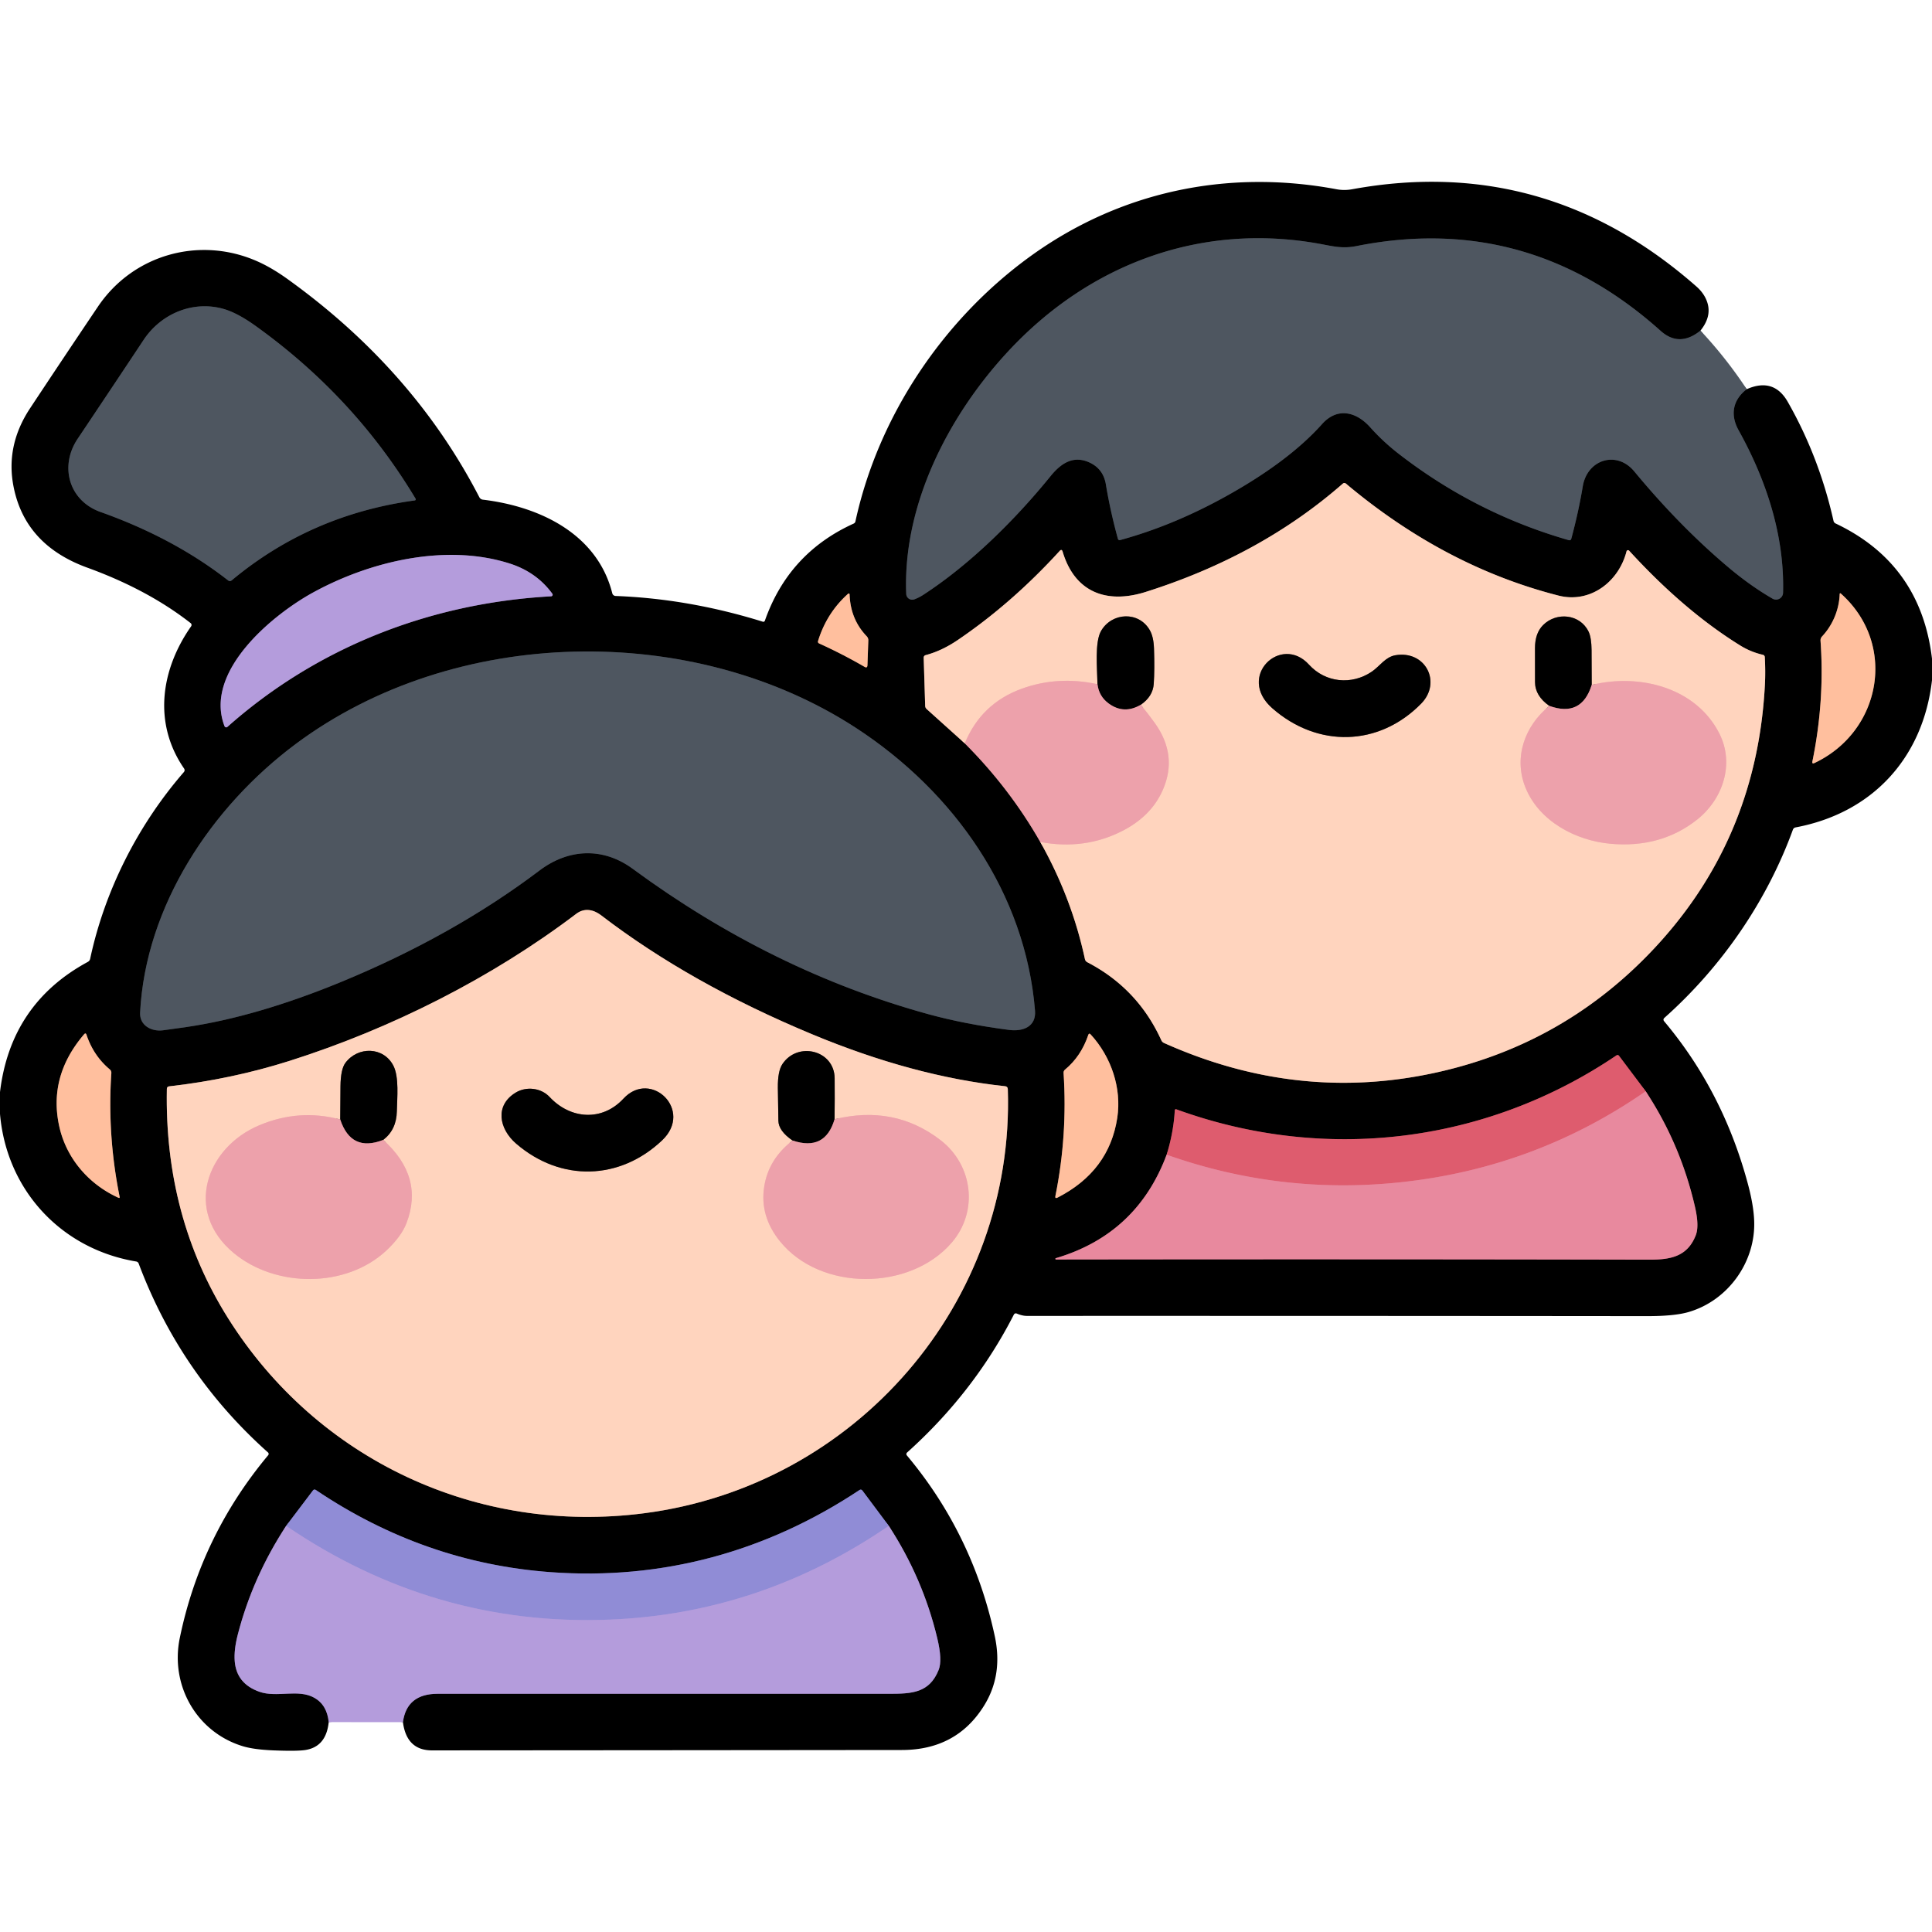 <?xml version="1.0" encoding="UTF-8" standalone="no"?>
<svg xmlns="http://www.w3.org/2000/svg" version="1.1" viewBox="0.00 0.00 512.00 512.00" width="512.00" height="512.00">
  <g stroke-width="2.00" fill="none" stroke-linecap="butt">
    <path stroke="#272b30" d="   M 450.64 87.61   Q 445.05 92.12 440.09 87.68   Q 404.92 56.17 359.53 65.20   C 355.69 65.97 353.20 65.24 349.58 64.59   C 318.15 58.93 288.59 69.97 267.06 93.23   C 251.22 110.33 239.21 133.93 240.16 157.40   A 1.60 1.59 -10.9 0 0 242.29 158.84   Q 243.48 158.41 244.63 157.67   C 257.30 149.44 269.22 137.51 278.43 126.16   C 281.18 122.77 284.46 120.60 288.73 122.57   Q 292.39 124.26 293.07 128.39   Q 294.24 135.44 296.26 142.81   A 0.46 0.46 0.0 0 0 296.83 143.13   Q 311.03 139.26 325.23 131.34   Q 341.58 122.21 350.37 112.38   C 354.40 107.87 359.40 109.08 363.12 113.24   Q 366.55 117.08 370.69 120.28   Q 391.05 136.06 415.71 143.14   Q 416.27 143.30 416.42 142.74   Q 418.33 135.64 419.45 128.90   C 420.63 121.76 428.43 119.30 433.09 124.92   Q 445.10 139.43 457.95 150.27   Q 463.84 155.24 469.74 158.65   A 1.86 1.86 0.0 0 0 472.53 157.09   C 472.94 142.06 468.17 127.36 460.75 114.02   C 458.51 110.00 459.14 106.05 462.90 103.14"></path>
    <path stroke="#5a4e6e" d="   M 106.78 456.39   Q 107.79 448.87 116.00 448.87   Q 175.78 448.86 235.56 448.87   C 241.67 448.88 246.29 448.66 248.74 442.57   Q 249.79 439.99 248.38 434.12   Q 244.57 418.22 235.54 404.37"></path>
    <path stroke="#48466b" d="   M 235.54 404.37   L 228.57 395.04   Q 228.22 394.57 227.74 394.89   C 203.04 411.28 175.42 418.79 145.97 416.64   Q 112.40 414.19 83.72 394.87   Q 83.26 394.56 82.92 395.00   L 75.83 404.37"></path>
    <path stroke="#5a4e6e" d="   M 75.83 404.37   Q 66.93 417.99 63.01 433.20   Q 61.96 437.28 62.21 440.28   Q 62.70 446.21 68.76 448.34   C 73.38 449.97 79.01 447.52 83.28 449.92   Q 86.66 451.81 87.11 456.38"></path>
    <path stroke="#272b30" d="   M 59.33 81.89   C 51.27 79.55 42.73 83.03 38.06 90.07   Q 30.46 101.53 20.58 116.28   C 15.70 123.56 18.26 132.70 26.63 135.68   Q 46.05 142.58 60.44 153.81   Q 60.93 154.20 61.41 153.80   Q 82.30 136.39 109.92 132.62   A 0.30 0.30 0.0 0 0 110.14 132.17   Q 93.94 105.15 67.71 86.35   Q 62.95 82.94 59.33 81.89"></path>
    <path stroke="#775156" d="   M 255.68 197.00   Q 267.56 208.89 275.68 223.13"></path>
    <path stroke="#806a5f" d="   M 275.68 223.13   Q 284.03 237.96 287.51 254.15   Q 287.64 254.74 288.16 255.01   Q 301.51 261.94 307.76 275.68   Q 307.99 276.18 308.50 276.41   Q 343.76 292.20 380.11 284.34   Q 413.30 277.16 436.81 252.99   Q 465.57 223.41 467.72 181.37   Q 467.89 177.98 467.69 174.17   Q 467.66 173.64 467.15 173.52   Q 464.00 172.80 461.21 171.08   Q 446.31 161.86 431.74 145.94   A 0.40 0.40 0.0 0 0 431.05 146.11   C 428.94 154.32 421.30 159.95 413.03 157.84   Q 382.83 150.13 356.71 128.18   Q 356.26 127.81 355.83 128.19   Q 334.04 147.26 303.61 156.87   C 293.23 160.15 284.81 156.94 281.61 146.20   Q 281.37 145.41 280.82 146.01   Q 268.15 159.89 253.76 169.65   Q 249.57 172.48 245.36 173.60   Q 244.77 173.75 244.79 174.36   L 245.18 187.02   Q 245.19 187.57 245.60 187.93   L 255.68 197.00"></path>
    <path stroke="#f6bbb5" d="   M 275.68 223.13   Q 287.42 225.34 297.48 220.18   Q 305.20 216.22 308.21 209.22   Q 312.13 200.13 306.05 191.63   Q 304.29 189.17 302.30 186.78"></path>
    <path stroke="#806a5f" d="   M 302.30 186.78   Q 305.52 184.57 305.75 181.25   Q 306.01 177.42 305.82 171.86   Q 305.71 168.75 304.71 167.01   C 301.81 161.92 294.66 162.26 291.80 167.20   C 290.07 170.18 290.78 177.22 290.84 181.32"></path>
    <path stroke="#f6bbb5" d="   M 290.84 181.32   Q 280.35 179.04 270.76 182.52   Q 260.01 186.43 255.68 197.00"></path>
    <path stroke="#775156" d="   M 302.30 186.78   Q 297.85 189.39 293.81 186.43   Q 291.23 184.54 290.84 181.32"></path>
    <path stroke="#5a4e6e" d="   M 83.04 156.98   C 72.20 162.90 53.94 177.98 59.50 192.44   A 0.48 0.48 0.0 0 0 60.27 192.63   C 83.84 171.70 113.76 159.81 146.06 158.03   A 0.43 0.43 0.0 0 0 146.38 157.35   Q 142.18 151.60 135.05 149.33   C 118.40 144.02 98.40 148.58 83.04 156.98"></path>
    <path stroke="#80604f" d="   M 217.12 170.54   C 221.22 172.40 225.25 174.47 229.12 176.72   Q 229.84 177.14 229.88 176.30   L 230.11 169.76   Q 230.14 169.09 229.67 168.60   Q 225.36 164.10 225.15 157.50   A 0.23 0.23 0.0 0 0 224.77 157.34   Q 219.09 162.42 216.80 169.85   Q 216.65 170.33 217.12 170.54"></path>
    <path stroke="#80604f" d="   M 487.54 157.38   C 487.40 161.54 485.73 165.59 482.88 168.65   Q 482.41 169.15 482.46 169.84   Q 483.59 185.69 480.31 201.76   Q 480.15 202.54 480.87 202.20   C 498.67 193.78 502.80 170.59 487.81 157.27   A 0.16 0.16 0.0 0 0 487.54 157.38"></path>
    <path stroke="#272b30" d="   M 226.91 192.95   C 183.47 164.62 120.36 165.86 78.37 197.16   C 55.97 213.86 38.58 240.12 37.13 268.34   C 36.95 271.74 40.11 273.44 43.20 273.04   Q 46.26 272.64 49.37 272.18   Q 68.04 269.43 90.39 260.23   Q 120.07 248.00 142.98 230.69   C 150.76 224.82 159.90 224.52 167.70 230.26   Q 204.59 257.39 246.10 268.79   Q 255.67 271.41 267.41 272.94   C 271.19 273.43 274.62 272.02 274.29 267.85   C 271.77 236.74 252.90 209.90 226.91 192.95"></path>
    <path stroke="#806a5f" d="   M 152.71 242.17   C 130.39 259.10 103.75 272.57 76.71 281.15   Q 61.33 286.02 44.84 287.89   Q 44.23 287.96 44.22 288.58   Q 43.56 322.49 60.44 349.34   C 84.08 386.93 126.53 406.76 170.75 401.02   C 226.76 393.75 268.95 345.27 267.08 288.64   Q 267.05 287.93 266.36 287.86   Q 242.01 285.25 215.17 274.07   Q 182.86 260.62 159.34 242.59   C 157.27 241.00 154.86 240.54 152.71 242.17"></path>
    <path stroke="#80604f" d="   M 31.37 317.41   Q 31.79 317.60 31.70 317.15   Q 28.40 300.76 29.51 284.38   A 1.17 1.16 -68.5 0 0 29.09 283.40   Q 24.80 279.81 22.93 274.25   Q 22.72 273.60 22.27 274.12   Q 12.65 285.37 15.78 298.83   C 17.71 307.09 23.55 313.86 31.37 317.41"></path>
    <path stroke="#80604f" d="   M 288.40 274.28   Q 286.49 279.93 282.26 283.44   Q 281.82 283.80 281.86 284.36   Q 282.93 300.89 279.70 316.91   Q 279.52 317.76 280.29 317.36   Q 293.93 310.37 296.09 296.22   C 297.28 288.40 294.52 280.11 289.05 274.15   Q 288.61 273.67 288.40 274.28"></path>
    <path stroke="#74454f" d="   M 309.17 306.01   Q 301.30 327.07 279.81 333.43   A 0.18 0.18 0.0 0 0 279.86 333.78   Q 361.12 333.67 437.02 333.83   C 442.71 333.84 447.18 333.03 449.40 327.35   Q 450.35 324.89 449.19 319.84   Q 445.37 303.21 436.13 289.20"></path>
    <path stroke="#6f2e37" d="   M 436.13 289.20   L 429.09 279.84   Q 428.77 279.42 428.34 279.71   C 393.79 303.08 350.97 308.26 311.71 293.97   A 0.29 0.28 -78.8 0 0 311.33 294.23   Q 311.01 300.06 309.17 306.01"></path>
    <path stroke="#e37386" d="   M 436.13 289.20   Q 407.15 309.29 372.00 313.22   Q 339.77 316.83 309.17 306.01"></path>
    <path stroke="#f6bbb5" d="   M 410.60 187.07   C 404.03 192.38 401.07 200.78 404.26 208.70   C 407.84 217.61 417.56 222.79 426.86 223.61   Q 440.16 224.79 449.75 217.21   C 456.58 211.81 459.73 202.45 455.65 194.40   C 449.48 182.20 434.49 178.39 421.82 181.51"></path>
    <path stroke="#806a5f" d="   M 421.82 181.51   Q 421.81 176.89 421.78 172.28   Q 421.75 168.93 420.97 167.35   C 418.69 162.71 412.49 162.11 408.94 165.65   Q 406.79 167.79 406.79 171.75   Q 406.79 176.25 406.80 180.76   Q 406.81 184.43 410.60 187.07"></path>
    <path stroke="#775156" d="   M 421.82 181.51   Q 419.12 190.15 410.60 187.07"></path>
    <path stroke="#806a5f" d="   M 363.52 178.01   C 358.20 181.60 351.27 180.94 346.89 176.13   C 339.48 167.99 327.61 179.28 337.16 187.68   C 349.15 198.22 365.39 197.90 376.60 186.49   C 382.18 180.82 377.73 172.27 369.78 173.65   C 367.13 174.11 365.63 176.58 363.52 178.01"></path>
    <path stroke="#f6bbb5" d="   M 90.16 296.67   Q 79.28 293.78 68.75 298.19   C 54.59 304.12 48.70 321.04 61.91 332.04   C 73.03 341.31 91.74 341.44 102.47 331.33   Q 106.38 327.64 107.72 324.15   Q 112.44 311.85 101.55 302.09"></path>
    <path stroke="#806a5f" d="   M 101.55 302.09   Q 105.07 299.39 105.17 294.50   C 105.24 290.99 105.80 285.48 104.26 282.44   C 101.67 277.37 94.89 277.23 91.55 281.65   Q 90.28 283.34 90.23 287.87   Q 90.18 292.30 90.16 296.67"></path>
    <path stroke="#775156" d="   M 101.55 302.09   Q 93.05 305.42 90.16 296.67"></path>
    <path stroke="#f6bbb5" d="   M 210.04 302.25   Q 203.66 307.15 202.52 314.50   Q 201.31 322.26 206.66 328.91   C 217.42 342.31 241.19 342.15 252.23 329.29   C 259.35 320.99 257.82 308.76 249.27 302.16   Q 237.05 292.73 221.17 296.61"></path>
    <path stroke="#806a5f" d="   M 221.17 296.61   Q 221.24 291.10 221.19 285.74   C 221.11 278.30 211.39 275.91 207.34 282.00   Q 206.09 283.88 206.14 288.31   Q 206.20 292.78 206.28 297.01   Q 206.33 299.72 210.04 302.25"></path>
    <path stroke="#775156" d="   M 221.17 296.61   Q 218.67 305.15 210.04 302.25"></path>
    <path stroke="#806a5f" d="   M 165.22 291.15   C 159.58 297.24 151.18 296.64 145.65 290.71   C 143.37 288.27 139.47 287.86 136.70 289.53   C 131.08 292.91 132.21 299.13 136.79 303.08   C 148.60 313.26 164.23 312.85 175.47 302.20   C 183.87 294.25 172.50 283.29 165.22 291.15"></path>
    <path stroke="#a294d9" d="   M 235.54 404.37   Q 201.58 427.63 161.51 429.22   Q 115.00 431.06 75.83 404.37"></path>
  </g>
  <path fill="#000000" d="   M 450.64 87.61   Q 445.05 92.12 440.09 87.68   Q 404.92 56.17 359.53 65.20   C 355.69 65.97 353.20 65.24 349.58 64.59   C 318.15 58.93 288.59 69.97 267.06 93.23   C 251.22 110.33 239.21 133.93 240.16 157.40   A 1.60 1.59 -10.9 0 0 242.29 158.84   Q 243.48 158.41 244.63 157.67   C 257.30 149.44 269.22 137.51 278.43 126.16   C 281.18 122.77 284.46 120.60 288.73 122.57   Q 292.39 124.26 293.07 128.39   Q 294.24 135.44 296.26 142.81   A 0.46 0.46 0.0 0 0 296.83 143.13   Q 311.03 139.26 325.23 131.34   Q 341.58 122.21 350.37 112.38   C 354.40 107.87 359.40 109.08 363.12 113.24   Q 366.55 117.08 370.69 120.28   Q 391.05 136.06 415.71 143.14   Q 416.27 143.30 416.42 142.74   Q 418.33 135.64 419.45 128.90   C 420.63 121.76 428.43 119.30 433.09 124.92   Q 445.10 139.43 457.95 150.27   Q 463.84 155.24 469.74 158.65   A 1.86 1.86 0.0 0 0 472.53 157.09   C 472.94 142.06 468.17 127.36 460.75 114.02   C 458.51 110.00 459.14 106.05 462.90 103.14   Q 470.06 99.99 473.77 106.49   Q 482.08 121.05 485.90 138.03   Q 486.01 138.51 486.46 138.73   Q 509.03 149.44 512.00 174.56   L 512.00 180.27   C 509.64 200.75 496.33 215.42 475.86 219.27   Q 475.32 219.38 475.13 219.89   C 468.32 238.58 456.52 255.99 441.11 269.72   Q 440.61 270.17 441.04 270.68   Q 456.57 289.15 463.16 313.57   Q 464.70 319.24 464.87 323.45   C 465.33 334.32 458.05 344.62 447.50 347.70   Q 443.74 348.80 436.44 348.79   Q 351.24 348.71 272.15 348.73   C 271.27 348.73 270.32 348.48 269.51 348.13   Q 268.93 347.89 268.65 348.45   Q 258.11 369.03 240.38 384.94   A 0.55 0.54 -40.7 0 0 240.32 385.69   Q 257.83 406.59 263.63 433.62   Q 265.83 443.89 260.79 452.01   Q 253.50 463.76 239.00 463.77   Q 178.27 463.83 114.49 463.87   Q 107.76 463.87 106.78 456.39   Q 107.79 448.87 116.00 448.87   Q 175.78 448.86 235.56 448.87   C 241.67 448.88 246.29 448.66 248.74 442.57   Q 249.79 439.99 248.38 434.12   Q 244.57 418.22 235.54 404.37   L 228.57 395.04   Q 228.22 394.57 227.74 394.89   C 203.04 411.28 175.42 418.79 145.97 416.64   Q 112.40 414.19 83.72 394.87   Q 83.26 394.56 82.92 395.00   L 75.83 404.37   Q 66.93 417.99 63.01 433.20   Q 61.96 437.28 62.21 440.28   Q 62.70 446.21 68.76 448.34   C 73.38 449.97 79.01 447.52 83.28 449.92   Q 86.66 451.81 87.11 456.38   Q 86.43 462.99 80.78 463.79   Q 78.51 464.11 72.48 463.87   Q 67.26 463.66 64.30 462.75   C 52.05 458.99 45.07 446.60 47.64 434.11   Q 53.23 407.01 71.07 385.65   A 0.54 0.53 -49.3 0 0 71.02 384.91   Q 47.73 364.13 36.75 334.85   A 0.87 0.86 83.8 0 0 36.09 334.31   C 16.28 331.02 1.73 315.44 0.00 295.20   L 0.00 289.41   Q 2.80 266.00 23.26 254.92   Q 23.78 254.64 23.90 254.06   C 27.74 236.12 36.44 218.78 48.70 204.64   Q 49.12 204.15 48.75 203.62   C 40.52 191.65 42.62 177.42 50.65 165.98   A 0.63 0.63 0.0 0 0 50.52 165.13   Q 39.16 156.25 23.13 150.43   C 12.88 146.70 5.71 139.96 3.57 128.84   Q 1.48 118.02 7.97 108.20   Q 16.76 94.91 25.95 81.27   C 35.35 67.33 53.05 62.52 68.23 69.27   Q 71.98 70.94 76.00 73.81   Q 109.44 97.76 127.01 131.73   Q 127.32 132.34 127.99 132.42   C 143.26 134.26 158.32 141.61 162.26 157.23   A 0.96 0.95 83.8 0 0 163.14 157.94   Q 182.59 158.67 202.16 164.76   A 0.44 0.44 0.0 0 0 202.70 164.49   Q 208.99 146.58 226.22 138.76   Q 226.61 138.58 226.70 138.16   C 232.78 110.25 249.91 84.79 272.77 68.13   C 296.48 50.86 325.04 44.70 354.18 50.15   Q 356.23 50.54 358.35 50.15   Q 409.61 40.78 449.54 75.90   Q 451.74 77.83 452.48 80.24   Q 453.62 83.91 450.64 87.61   Z   M 59.33 81.89   C 51.27 79.55 42.73 83.03 38.06 90.07   Q 30.46 101.53 20.58 116.28   C 15.70 123.56 18.26 132.70 26.63 135.68   Q 46.05 142.58 60.44 153.81   Q 60.93 154.20 61.41 153.80   Q 82.30 136.39 109.92 132.62   A 0.30 0.30 0.0 0 0 110.14 132.17   Q 93.94 105.15 67.71 86.35   Q 62.95 82.94 59.33 81.89   Z   M 255.68 197.00   Q 267.56 208.89 275.68 223.13   Q 284.03 237.96 287.51 254.15   Q 287.64 254.74 288.16 255.01   Q 301.51 261.94 307.76 275.68   Q 307.99 276.18 308.50 276.41   Q 343.76 292.20 380.11 284.34   Q 413.30 277.16 436.81 252.99   Q 465.57 223.41 467.72 181.37   Q 467.89 177.98 467.69 174.17   Q 467.66 173.64 467.15 173.52   Q 464.00 172.80 461.21 171.08   Q 446.31 161.86 431.74 145.94   A 0.40 0.40 0.0 0 0 431.05 146.11   C 428.94 154.32 421.30 159.95 413.03 157.84   Q 382.83 150.13 356.71 128.18   Q 356.26 127.81 355.83 128.19   Q 334.04 147.26 303.61 156.87   C 293.23 160.15 284.81 156.94 281.61 146.20   Q 281.37 145.41 280.82 146.01   Q 268.15 159.89 253.76 169.65   Q 249.57 172.48 245.36 173.60   Q 244.77 173.75 244.79 174.36   L 245.18 187.02   Q 245.19 187.57 245.60 187.93   L 255.68 197.00   Z   M 83.04 156.98   C 72.20 162.90 53.94 177.98 59.50 192.44   A 0.48 0.48 0.0 0 0 60.27 192.63   C 83.84 171.70 113.76 159.81 146.06 158.03   A 0.43 0.43 0.0 0 0 146.38 157.35   Q 142.18 151.60 135.05 149.33   C 118.40 144.02 98.40 148.58 83.04 156.98   Z   M 217.12 170.54   C 221.22 172.40 225.25 174.47 229.12 176.72   Q 229.84 177.14 229.88 176.30   L 230.11 169.76   Q 230.14 169.09 229.67 168.60   Q 225.36 164.10 225.15 157.50   A 0.23 0.23 0.0 0 0 224.77 157.34   Q 219.09 162.42 216.80 169.85   Q 216.65 170.33 217.12 170.54   Z   M 487.54 157.38   C 487.40 161.54 485.73 165.59 482.88 168.65   Q 482.41 169.15 482.46 169.84   Q 483.59 185.69 480.31 201.76   Q 480.15 202.54 480.87 202.20   C 498.67 193.78 502.80 170.59 487.81 157.27   A 0.16 0.16 0.0 0 0 487.54 157.38   Z   M 226.91 192.95   C 183.47 164.62 120.36 165.86 78.37 197.16   C 55.97 213.86 38.58 240.12 37.13 268.34   C 36.95 271.74 40.11 273.44 43.20 273.04   Q 46.26 272.64 49.37 272.18   Q 68.04 269.43 90.39 260.23   Q 120.07 248.00 142.98 230.69   C 150.76 224.82 159.90 224.52 167.70 230.26   Q 204.59 257.39 246.10 268.79   Q 255.67 271.41 267.41 272.94   C 271.19 273.43 274.62 272.02 274.29 267.85   C 271.77 236.74 252.90 209.90 226.91 192.95   Z   M 152.71 242.17   C 130.39 259.10 103.75 272.57 76.71 281.15   Q 61.33 286.02 44.84 287.89   Q 44.23 287.96 44.22 288.58   Q 43.56 322.49 60.44 349.34   C 84.08 386.93 126.53 406.76 170.75 401.02   C 226.76 393.75 268.95 345.27 267.08 288.64   Q 267.05 287.93 266.36 287.86   Q 242.01 285.25 215.17 274.07   Q 182.86 260.62 159.34 242.59   C 157.27 241.00 154.86 240.54 152.71 242.17   Z   M 31.37 317.41   Q 31.79 317.60 31.70 317.15   Q 28.40 300.76 29.51 284.38   A 1.17 1.16 -68.5 0 0 29.09 283.40   Q 24.80 279.81 22.93 274.25   Q 22.72 273.60 22.27 274.12   Q 12.65 285.37 15.78 298.83   C 17.71 307.09 23.55 313.86 31.37 317.41   Z   M 288.40 274.28   Q 286.49 279.93 282.26 283.44   Q 281.82 283.80 281.86 284.36   Q 282.93 300.89 279.70 316.91   Q 279.52 317.76 280.29 317.36   Q 293.93 310.37 296.09 296.22   C 297.28 288.40 294.52 280.11 289.05 274.15   Q 288.61 273.67 288.40 274.28   Z   M 309.17 306.01   Q 301.30 327.07 279.81 333.43   A 0.18 0.18 0.0 0 0 279.86 333.78   Q 361.12 333.67 437.02 333.83   C 442.71 333.84 447.18 333.03 449.40 327.35   Q 450.35 324.89 449.19 319.84   Q 445.37 303.21 436.13 289.20   L 429.09 279.84   Q 428.77 279.42 428.34 279.71   C 393.79 303.08 350.97 308.26 311.71 293.97   A 0.29 0.28 -78.8 0 0 311.33 294.23   Q 311.01 300.06 309.17 306.01   Z"></path>
  <path fill="#4e5660" d="   M 450.64 87.61   Q 457.44 94.87 462.90 103.14   C 459.14 106.05 458.51 110.00 460.75 114.02   C 468.17 127.36 472.94 142.06 472.53 157.09   A 1.86 1.86 0.0 0 1 469.74 158.65   Q 463.84 155.24 457.95 150.27   Q 445.10 139.43 433.09 124.92   C 428.43 119.30 420.63 121.76 419.45 128.90   Q 418.33 135.64 416.42 142.74   Q 416.27 143.30 415.71 143.14   Q 391.05 136.06 370.69 120.28   Q 366.55 117.08 363.12 113.24   C 359.40 109.08 354.40 107.87 350.37 112.38   Q 341.58 122.21 325.23 131.34   Q 311.03 139.26 296.83 143.13   A 0.46 0.46 0.0 0 1 296.26 142.81   Q 294.24 135.44 293.07 128.39   Q 292.39 124.26 288.73 122.57   C 284.46 120.60 281.18 122.77 278.43 126.16   C 269.22 137.51 257.30 149.44 244.63 157.67   Q 243.48 158.41 242.29 158.84   A 1.60 1.59 -10.9 0 1 240.16 157.40   C 239.21 133.93 251.22 110.33 267.06 93.23   C 288.59 69.97 318.15 58.93 349.58 64.59   C 353.20 65.24 355.69 65.97 359.53 65.20   Q 404.92 56.17 440.09 87.68   Q 445.05 92.12 450.64 87.61   Z"></path>
  <path fill="#4e5660" d="   M 38.06 90.07   C 42.73 83.03 51.27 79.55 59.33 81.89   Q 62.95 82.94 67.71 86.35   Q 93.94 105.15 110.14 132.17   A 0.30 0.30 0.0 0 1 109.92 132.62   Q 82.30 136.39 61.41 153.80   Q 60.93 154.20 60.44 153.81   Q 46.05 142.58 26.63 135.68   C 18.26 132.70 15.70 123.56 20.58 116.28   Q 30.46 101.53 38.06 90.07   Z"></path>
  <path fill="#ffd4be" d="   M 275.68 223.13   Q 287.42 225.34 297.48 220.18   Q 305.20 216.22 308.21 209.22   Q 312.13 200.13 306.05 191.63   Q 304.29 189.17 302.30 186.78   Q 305.52 184.57 305.75 181.25   Q 306.01 177.42 305.82 171.86   Q 305.71 168.75 304.71 167.01   C 301.81 161.92 294.66 162.26 291.80 167.20   C 290.07 170.18 290.78 177.22 290.84 181.32   Q 280.35 179.04 270.76 182.52   Q 260.01 186.43 255.68 197.00   L 245.60 187.93   Q 245.19 187.57 245.18 187.02   L 244.79 174.36   Q 244.77 173.75 245.36 173.60   Q 249.57 172.48 253.76 169.65   Q 268.15 159.89 280.82 146.01   Q 281.37 145.41 281.61 146.20   C 284.81 156.94 293.23 160.15 303.61 156.87   Q 334.04 147.26 355.83 128.19   Q 356.26 127.81 356.71 128.18   Q 382.83 150.13 413.03 157.84   C 421.30 159.95 428.94 154.32 431.05 146.11   A 0.40 0.40 0.0 0 1 431.74 145.94   Q 446.31 161.86 461.21 171.08   Q 464.00 172.80 467.15 173.52   Q 467.66 173.64 467.69 174.17   Q 467.89 177.98 467.72 181.37   Q 465.57 223.41 436.81 252.99   Q 413.30 277.16 380.11 284.34   Q 343.76 292.20 308.50 276.41   Q 307.99 276.18 307.76 275.68   Q 301.51 261.94 288.16 255.01   Q 287.64 254.74 287.51 254.15   Q 284.03 237.96 275.68 223.13   Z   M 410.60 187.07   C 404.03 192.38 401.07 200.78 404.26 208.70   C 407.84 217.61 417.56 222.79 426.86 223.61   Q 440.16 224.79 449.75 217.21   C 456.58 211.81 459.73 202.45 455.65 194.40   C 449.48 182.20 434.49 178.39 421.82 181.51   Q 421.81 176.89 421.78 172.28   Q 421.75 168.93 420.97 167.35   C 418.69 162.71 412.49 162.11 408.94 165.65   Q 406.79 167.79 406.79 171.75   Q 406.79 176.25 406.80 180.76   Q 406.81 184.43 410.60 187.07   Z   M 363.52 178.01   C 358.20 181.60 351.27 180.94 346.89 176.13   C 339.48 167.99 327.61 179.28 337.16 187.68   C 349.15 198.22 365.39 197.90 376.60 186.49   C 382.18 180.82 377.73 172.27 369.78 173.65   C 367.13 174.11 365.63 176.58 363.52 178.01   Z"></path>
  <path fill="#b49cdc" d="   M 59.50 192.44   C 53.94 177.98 72.20 162.90 83.04 156.98   C 98.40 148.58 118.40 144.02 135.05 149.33   Q 142.18 151.60 146.38 157.35   A 0.43 0.43 0.0 0 1 146.06 158.03   C 113.76 159.81 83.84 171.70 60.27 192.63   A 0.48 0.48 0.0 0 1 59.50 192.44   Z"></path>
  <path fill="#ffbf9e" d="   M 229.12 176.72   C 225.25 174.47 221.22 172.40 217.12 170.54   Q 216.65 170.33 216.80 169.85   Q 219.09 162.42 224.77 157.34   A 0.23 0.23 0.0 0 1 225.15 157.50   Q 225.36 164.10 229.67 168.60   Q 230.14 169.09 230.11 169.76   L 229.88 176.30   Q 229.84 177.14 229.12 176.72   Z"></path>
  <path fill="#ffbf9e" d="   M 482.88 168.65   C 485.73 165.59 487.40 161.54 487.54 157.38   A 0.16 0.16 0.0 0 1 487.81 157.27   C 502.80 170.59 498.67 193.78 480.87 202.20   Q 480.15 202.54 480.31 201.76   Q 483.59 185.69 482.46 169.84   Q 482.41 169.15 482.88 168.65   Z"></path>
  <path fill="#000000" d="   M 302.30 186.78   Q 297.85 189.39 293.81 186.43   Q 291.23 184.54 290.84 181.32   C 290.78 177.22 290.07 170.18 291.80 167.20   C 294.66 162.26 301.81 161.92 304.71 167.01   Q 305.71 168.75 305.82 171.86   Q 306.01 177.42 305.75 181.25   Q 305.52 184.57 302.30 186.78   Z"></path>
  <path fill="#000000" d="   M 421.82 181.51   Q 419.12 190.15 410.60 187.07   Q 406.81 184.43 406.80 180.76   Q 406.79 176.25 406.79 171.75   Q 406.79 167.79 408.94 165.65   C 412.49 162.11 418.69 162.71 420.97 167.35   Q 421.75 168.93 421.78 172.28   Q 421.81 176.89 421.82 181.51   Z"></path>
  <path fill="#4e5660" d="   M 78.37 197.16   C 120.36 165.86 183.47 164.62 226.91 192.95   C 252.90 209.90 271.77 236.74 274.29 267.85   C 274.62 272.02 271.19 273.43 267.41 272.94   Q 255.67 271.41 246.10 268.79   Q 204.59 257.39 167.70 230.26   C 159.90 224.52 150.76 224.82 142.98 230.69   Q 120.07 248.00 90.39 260.23   Q 68.04 269.43 49.37 272.18   Q 46.26 272.64 43.20 273.04   C 40.11 273.44 36.95 271.74 37.13 268.34   C 38.58 240.12 55.97 213.86 78.37 197.16   Z"></path>
  <path fill="#000000" d="   M 346.89 176.13   C 351.27 180.94 358.20 181.60 363.52 178.01   C 365.63 176.58 367.13 174.11 369.78 173.65   C 377.73 172.27 382.18 180.82 376.60 186.49   C 365.39 197.90 349.15 198.22 337.16 187.68   C 327.61 179.28 339.48 167.99 346.89 176.13   Z"></path>
  <path fill="#eda1ab" d="   M 290.84 181.32   Q 291.23 184.54 293.81 186.43   Q 297.85 189.39 302.30 186.78   Q 304.29 189.17 306.05 191.63   Q 312.13 200.13 308.21 209.22   Q 305.20 216.22 297.48 220.18   Q 287.42 225.34 275.68 223.13   Q 267.56 208.89 255.68 197.00   Q 260.01 186.43 270.76 182.52   Q 280.35 179.04 290.84 181.32   Z"></path>
  <path fill="#eda1ab" d="   M 410.60 187.07   Q 419.12 190.15 421.82 181.51   C 434.49 178.39 449.48 182.20 455.65 194.40   C 459.73 202.45 456.58 211.81 449.75 217.21   Q 440.16 224.79 426.86 223.61   C 417.56 222.79 407.84 217.61 404.26 208.70   C 401.07 200.78 404.03 192.38 410.60 187.07   Z"></path>
  <path fill="#ffd4be" d="   M 76.71 281.15   C 103.75 272.57 130.39 259.10 152.71 242.17   C 154.86 240.54 157.27 241.00 159.34 242.59   Q 182.86 260.62 215.17 274.07   Q 242.01 285.25 266.36 287.86   Q 267.05 287.93 267.08 288.64   C 268.95 345.27 226.76 393.75 170.75 401.02   C 126.53 406.76 84.08 386.93 60.44 349.34   Q 43.56 322.49 44.22 288.58   Q 44.23 287.96 44.84 287.89   Q 61.33 286.02 76.71 281.15   Z   M 90.16 296.67   Q 79.28 293.78 68.75 298.19   C 54.59 304.12 48.70 321.04 61.91 332.04   C 73.03 341.31 91.74 341.44 102.47 331.33   Q 106.38 327.64 107.72 324.15   Q 112.44 311.85 101.55 302.09   Q 105.07 299.39 105.17 294.50   C 105.24 290.99 105.80 285.48 104.26 282.44   C 101.67 277.37 94.89 277.23 91.55 281.65   Q 90.28 283.34 90.23 287.87   Q 90.18 292.30 90.16 296.67   Z   M 210.04 302.25   Q 203.66 307.15 202.52 314.50   Q 201.31 322.26 206.66 328.91   C 217.42 342.31 241.19 342.15 252.23 329.29   C 259.35 320.99 257.82 308.76 249.27 302.16   Q 237.05 292.73 221.17 296.61   Q 221.24 291.10 221.19 285.74   C 221.11 278.30 211.39 275.91 207.34 282.00   Q 206.09 283.88 206.14 288.31   Q 206.20 292.78 206.28 297.01   Q 206.33 299.72 210.04 302.25   Z   M 165.22 291.15   C 159.58 297.24 151.18 296.64 145.65 290.71   C 143.37 288.27 139.47 287.86 136.70 289.53   C 131.08 292.91 132.21 299.13 136.79 303.08   C 148.60 313.26 164.23 312.85 175.47 302.20   C 183.87 294.25 172.50 283.29 165.22 291.15   Z"></path>
  <path fill="#ffbf9e" d="   M 31.37 317.41   C 23.55 313.86 17.71 307.09 15.78 298.83   Q 12.65 285.37 22.27 274.12   Q 22.72 273.60 22.93 274.25   Q 24.80 279.81 29.09 283.40   A 1.17 1.16 -68.5 0 1 29.51 284.38   Q 28.40 300.76 31.70 317.15   Q 31.79 317.60 31.37 317.41   Z"></path>
  <path fill="#ffbf9e" d="   M 288.40 274.28   Q 288.61 273.67 289.05 274.15   C 294.52 280.11 297.28 288.40 296.09 296.22   Q 293.93 310.37 280.29 317.36   Q 279.52 317.76 279.70 316.91   Q 282.93 300.89 281.86 284.36   Q 281.82 283.80 282.26 283.44   Q 286.49 279.93 288.40 274.28   Z"></path>
  <path fill="#000000" d="   M 101.55 302.09   Q 93.05 305.42 90.16 296.67   Q 90.18 292.30 90.23 287.87   Q 90.28 283.34 91.55 281.65   C 94.89 277.23 101.67 277.37 104.26 282.44   C 105.80 285.48 105.24 290.99 105.17 294.50   Q 105.07 299.39 101.55 302.09   Z"></path>
  <path fill="#000000" d="   M 221.17 296.61   Q 218.67 305.15 210.04 302.25   Q 206.33 299.72 206.28 297.01   Q 206.20 292.78 206.14 288.31   Q 206.09 283.88 207.34 282.00   C 211.39 275.91 221.11 278.30 221.19 285.74   Q 221.24 291.10 221.17 296.61   Z"></path>
  <path fill="#de5c6e" d="   M 436.13 289.20   Q 407.15 309.29 372.00 313.22   Q 339.77 316.83 309.17 306.01   Q 311.01 300.06 311.33 294.23   A 0.29 0.28 -78.8 0 1 311.71 293.97   C 350.97 308.26 393.79 303.08 428.34 279.71   Q 428.77 279.42 429.09 279.84   L 436.13 289.20   Z"></path>
  <path fill="#000000" d="   M 145.65 290.71   C 151.18 296.64 159.58 297.24 165.22 291.15   C 172.50 283.29 183.87 294.25 175.47 302.20   C 164.23 312.85 148.60 313.26 136.79 303.08   C 132.21 299.13 131.08 292.91 136.70 289.53   C 139.47 287.86 143.37 288.27 145.65 290.71   Z"></path>
  <path fill="#e8899e" d="   M 436.13 289.20   Q 445.37 303.21 449.19 319.84   Q 450.35 324.89 449.40 327.35   C 447.18 333.03 442.71 333.84 437.02 333.83   Q 361.12 333.67 279.86 333.78   A 0.18 0.18 0.0 0 1 279.81 333.43   Q 301.30 327.07 309.17 306.01   Q 339.77 316.83 372.00 313.22   Q 407.15 309.29 436.13 289.20   Z"></path>
  <path fill="#eda1ab" d="   M 90.16 296.67   Q 93.05 305.42 101.55 302.09   Q 112.44 311.85 107.72 324.15   Q 106.38 327.64 102.47 331.33   C 91.74 341.44 73.03 341.31 61.91 332.04   C 48.70 321.04 54.59 304.12 68.75 298.19   Q 79.28 293.78 90.16 296.67   Z"></path>
  <path fill="#eda1ab" d="   M 210.04 302.25   Q 218.67 305.15 221.17 296.61   Q 237.05 292.73 249.27 302.16   C 257.82 308.76 259.35 320.99 252.23 329.29   C 241.19 342.15 217.42 342.31 206.66 328.91   Q 201.31 322.26 202.52 314.50   Q 203.66 307.15 210.04 302.25   Z"></path>
  <path fill="#908cd6" d="   M 235.54 404.37   Q 201.58 427.63 161.51 429.22   Q 115.00 431.06 75.83 404.37   L 82.92 395.00   Q 83.26 394.56 83.72 394.87   Q 112.40 414.19 145.97 416.64   C 175.42 418.79 203.04 411.28 227.74 394.89   Q 228.22 394.57 228.57 395.04   L 235.54 404.37   Z"></path>
  <path fill="#b49cdc" d="   M 235.54 404.37   Q 244.57 418.22 248.38 434.12   Q 249.79 439.99 248.74 442.57   C 246.29 448.66 241.67 448.88 235.56 448.87   Q 175.78 448.86 116.00 448.87   Q 107.79 448.87 106.78 456.39   L 87.11 456.38   Q 86.66 451.81 83.28 449.92   C 79.01 447.52 73.38 449.97 68.76 448.34   Q 62.70 446.21 62.21 440.28   Q 61.96 437.28 63.01 433.20   Q 66.93 417.99 75.83 404.37   Q 115.00 431.06 161.51 429.22   Q 201.58 427.63 235.54 404.37   Z"></path>
</svg>

